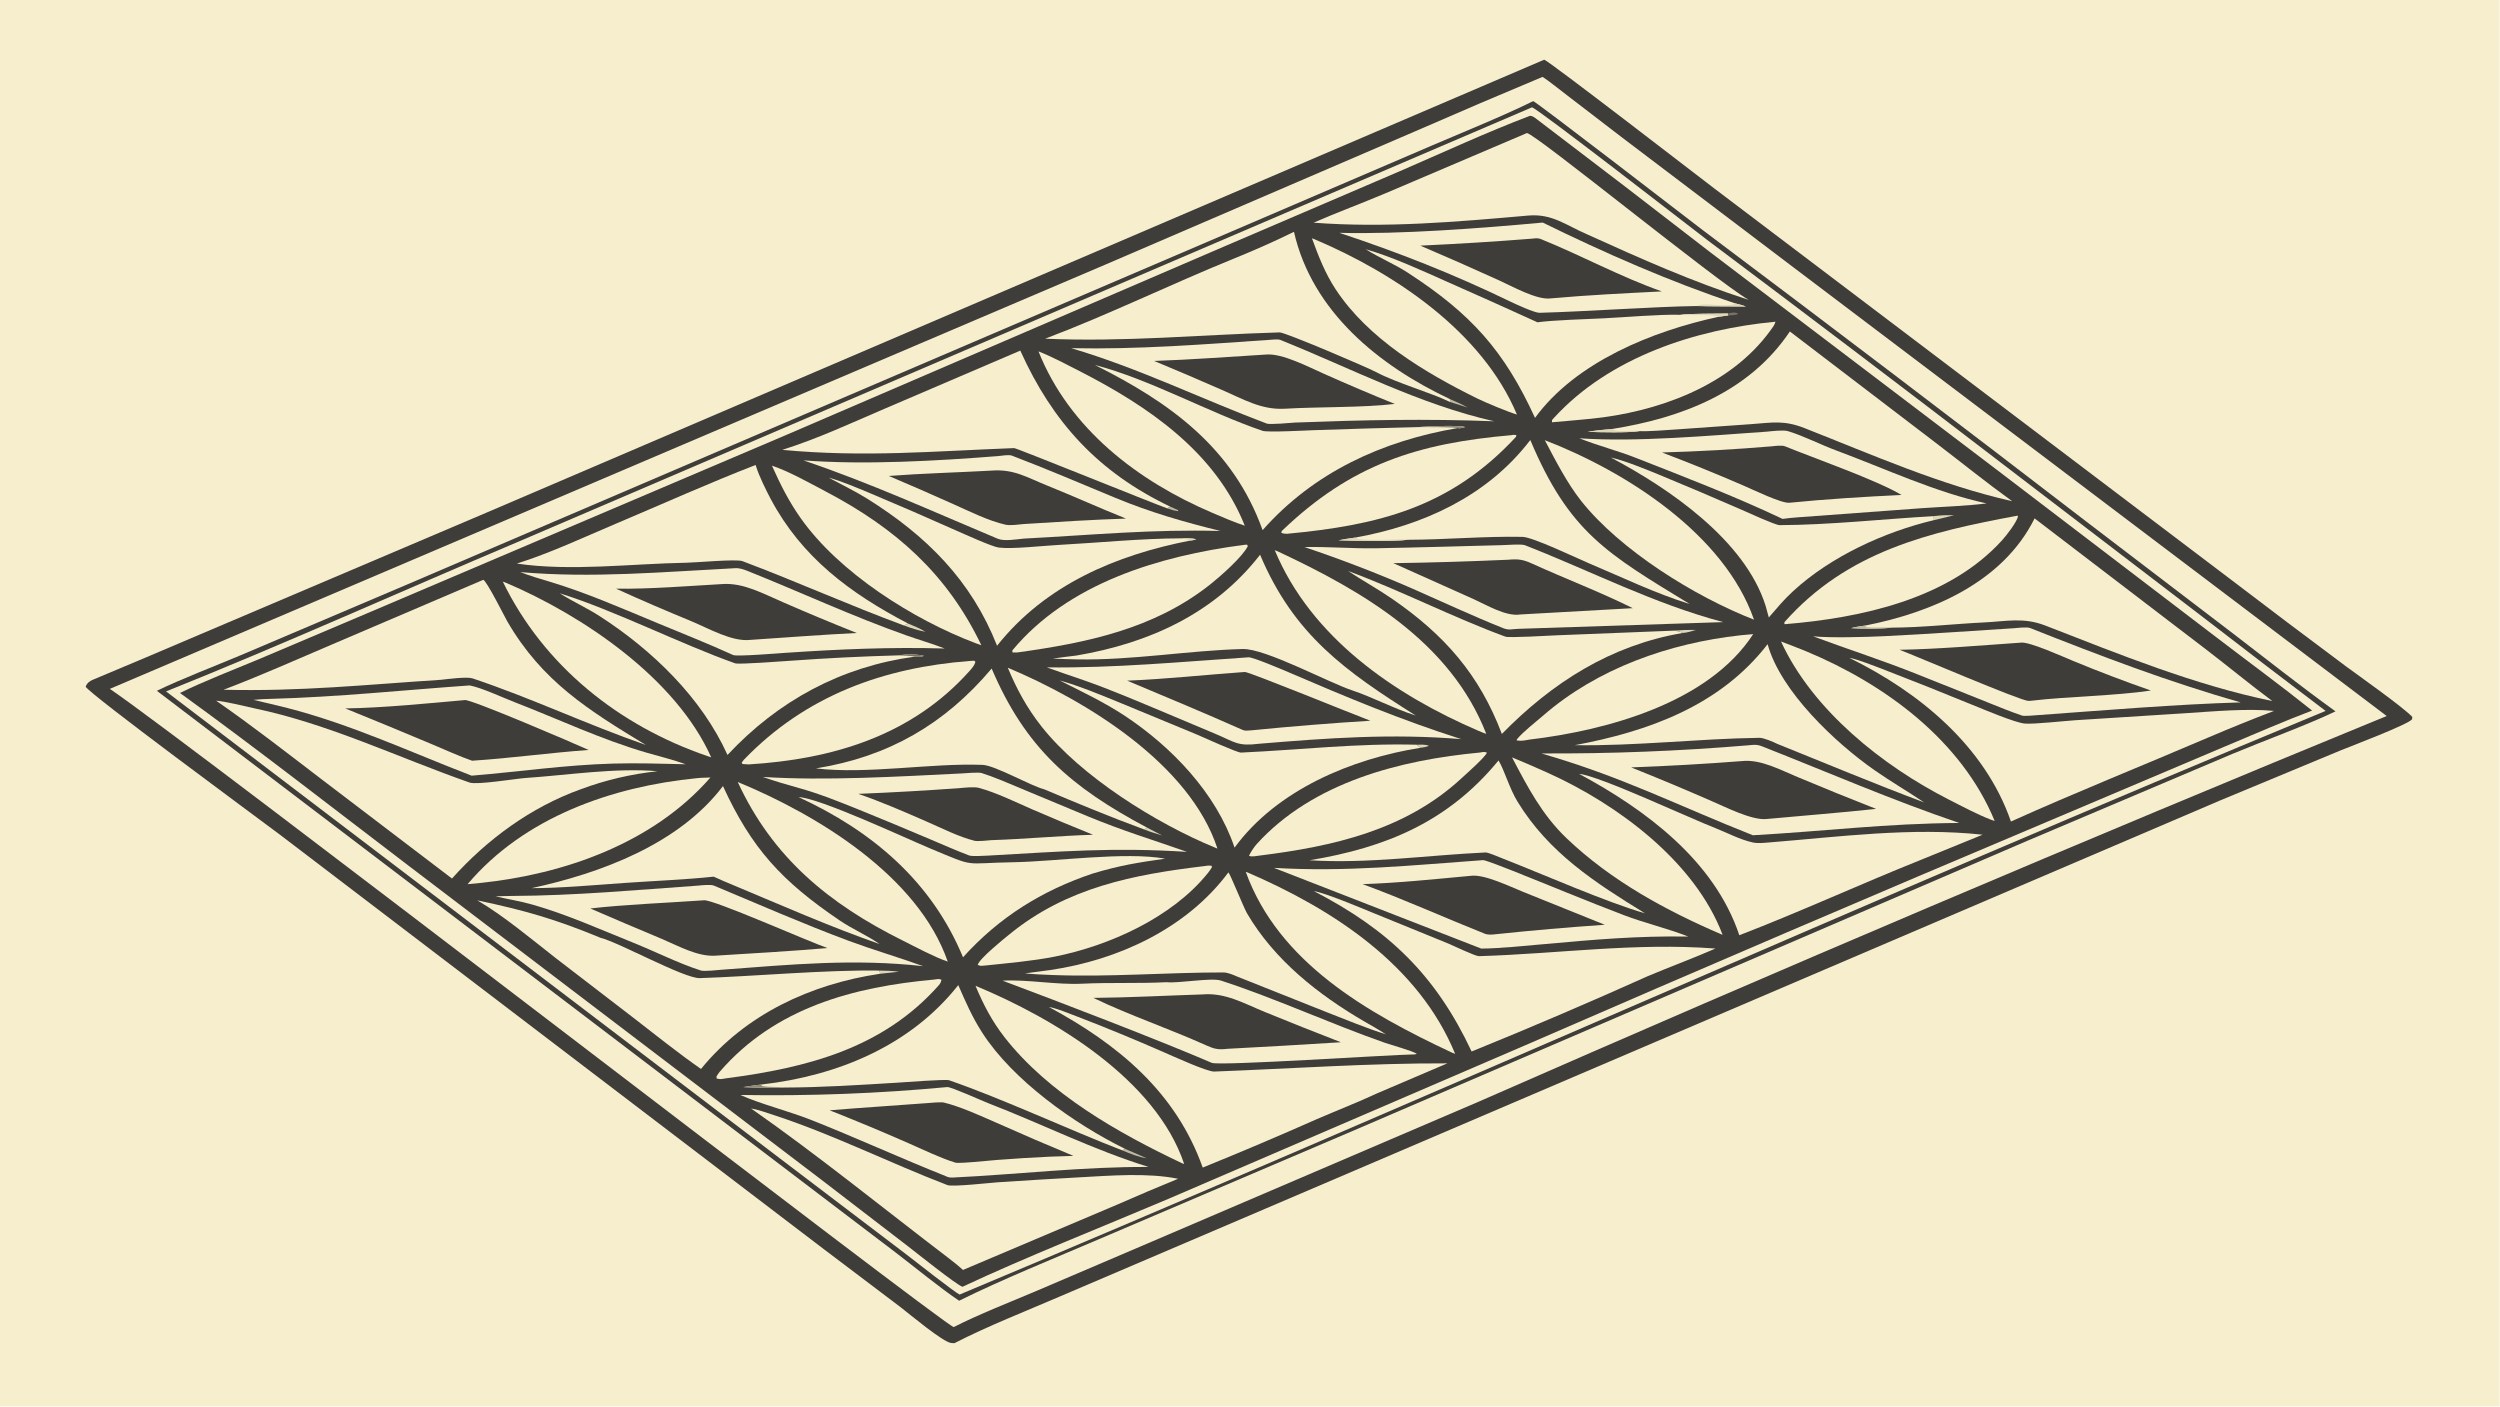 <?xml version="1.0" encoding="UTF-8"?> <svg xmlns="http://www.w3.org/2000/svg" xmlns:xlink="http://www.w3.org/1999/xlink" width="3839" height="2160" viewBox="0 0 3839 2160"><path fill="#F6EECC" transform="matrix(2.109 0 0 2.109 6.10352e-05 0)" d="M0 0L1820 0L1820 1024L0 1024L0 0Z"></path><path fill="#3E3D3A" transform="matrix(2.109 0 0 2.109 6.10352e-05 0)" d="M1124.37 43.462C1127.79 44.337 1234.88 127.073 1248.66 137.552L1623.03 420.994C1651.21 442.504 1679.52 463.851 1707.95 485.031C1717.99 492.449 1748.95 514.241 1756.41 521.962L1756.3 523.658C1753.74 527.439 1711.19 543.539 1704.19 546.39L1616.51 582.822L921.95 879.81L772.366 943.71C747.604 954.393 718.62 965.758 694.924 977.996C694.402 977.975 693.881 977.954 693.359 977.933L692.635 977.871C686.696 977.398 661.848 956.474 655.399 951.532L599.543 909.313L203.928 607.832C188.038 595.897 64.181 504.722 62.358 499.948C63.456 497.255 65.18 495.949 67.808 494.851C93.778 483.994 119.772 472.991 145.645 461.929L354.319 373.217L1124.37 43.462Z"></path><path fill="#F6EECC" transform="matrix(2.109 0 0 2.109 6.10352e-05 0)" d="M1123.17 55.973C1126.93 58.284 1137 66.334 1140.88 69.279L1181.28 100.293L1306.14 194.902L1737.77 521.334C1516.25 612.293 1295.84 705.916 1076.57 802.184L839.116 903.859L754.918 939.832C737.018 947.391 711.229 957.597 694.445 966.268C688.284 965.815 139.029 541.617 79.972 501.577L805.265 192.477L1030.23 95.688C1061.1 82.201 1092.09 68.963 1123.17 55.973Z"></path><path fill="#3E3D3A" transform="matrix(2.109 0 0 2.109 6.10352e-05 0)" d="M1116.34 73.629C1118.91 74.353 1227.25 157.964 1239.47 167.301C1332.98 237.514 1426.09 308.26 1518.79 379.537L1625.88 461.254C1650.59 480.204 1675.26 499.774 1700.51 517.955C1679.97 527.85 1647.9 539.51 1625.5 548.892L1476.25 612.147L985.949 823.011L800.172 902.264C768.622 915.8 728.754 931.939 698.346 947.091C684.921 938.102 665.671 922.345 652.124 911.966L559.922 841.902L114.221 502.984C131.765 494.429 156.288 485.08 175.047 477.167L295.863 425.823L896.906 168.464L1042.55 105.977C1065.67 96.036 1094.1 84.64 1116.34 73.629Z"></path><path fill="#F6EECC" transform="matrix(2.109 0 0 2.109 6.10352e-05 0)" d="M1115.46 78.147C1119.95 79.251 1230.46 165.127 1242.82 174.542C1314.49 228.27 1385.86 282.394 1456.94 336.913L1606.82 451.52C1635.53 473.703 1664.36 495.739 1693.3 517.629C1360.08 655.472 1031.09 803.293 698.692 942.585C694.887 940.787 665.711 917.803 659.794 913.267L568.087 843.629L120.898 503.428C205.395 469.593 292.764 430.2 376.91 394.627L1115.46 78.147Z"></path><path fill="#3E3D3A" transform="matrix(2.109 0 0 2.109 6.10352e-05 0)" d="M1113.99 84.336C1116.05 84.345 1117.62 85.779 1119.3 87.036C1161.48 119.032 1203.49 151.257 1245.32 183.71L1453.54 341.781L1614.12 464.288C1637.2 481.97 1660.8 499.211 1683.47 517.369C1662.87 525.148 1641.12 534.685 1620.72 543.223L1491.28 598.042C1364.06 651.676 1237.15 706.024 1110.54 761.083L850.591 872.964C803.029 893.163 746.958 915.258 700.791 936.927C696.083 935.27 666.822 911.86 660.976 907.332L598.577 859.386L297.895 630.647C243.217 589.041 186.589 544.721 131.027 504.572C147.789 496.309 171.235 487.13 188.711 479.874L267.058 446.667L573.003 316.46L891.261 179.497L1019.14 124.687C1050.2 111.25 1082.39 96.294 1113.99 84.336Z"></path><path fill="#F6EECC" transform="matrix(2.109 0 0 2.109 6.10352e-05 0)" d="M157.348 510.189C165.945 511.015 176.252 513.867 184.812 515.653C239.503 527.063 289.672 551.487 341.931 569.794C347.263 571.662 375.395 566.958 382.945 566.443C413.599 564.352 448.116 558.915 478.819 561.54C459.665 563.554 440.841 567.97 422.789 574.686C386.477 587.764 354.698 611.108 329.088 639.673L234.069 567.349C208.293 547.691 184.022 528.668 157.348 510.189Z"></path><path fill="#F6EECC" transform="matrix(2.109 0 0 2.109 6.10352e-05 0)" d="M1481.42 377.454L1606.32 472.907C1622.63 485.406 1637.86 498.043 1654.54 510.446C1597.98 498.843 1543.04 476.388 1489.28 455.495C1473.46 449.349 1461.31 452.37 1444.89 453.184C1422.33 454.298 1399.37 456.939 1376.77 457.015C1369.89 458.027 1354.76 457.883 1347.78 457.367C1350.84 456.464 1354.99 455.955 1358.23 455.46C1406.76 445.859 1458.27 424.046 1481.42 377.454Z"></path><path fill="#BEB9A1" transform="matrix(2.109 0 0 2.109 6.10352e-05 0)" d="M1347.78 457.367C1350.84 456.464 1354.99 455.955 1358.23 455.46L1358.78 456.559C1365.15 457.36 1370.94 456.404 1376.77 457.015C1369.89 458.027 1354.76 457.883 1347.78 457.367Z"></path><path fill="#F6EECC" transform="matrix(2.109 0 0 2.109 6.10352e-05 0)" d="M351.851 422.186C354.192 422.551 367.451 449.123 369.332 452.374C394.648 496.124 428.634 517.175 470.259 542.438C427.527 527.602 386.853 508.243 344.059 493.941C339.976 492.576 326.054 494.436 321.024 494.975C265.862 498.538 219.182 503.551 162.759 502.225C188.826 492.352 215.893 480.255 241.609 469.298L351.851 422.186Z"></path><path fill="#F6EECC" transform="matrix(2.109 0 0 2.109 6.10352e-05 0)" d="M546.817 807.065C551.809 807.875 559.306 810.556 564.776 812.357C607.192 826.322 648.363 847.005 689.863 862.9C693.495 864.29 720.836 861.249 726.094 860.877C745.92 859.543 765.755 858.336 785.598 857.257C808.449 855.998 835.576 853.741 857.802 858.292C843.207 864.254 828.691 870.408 814.258 876.754L701.154 924.678C697.964 921.734 693.957 918.55 690.475 915.895C642.779 879.528 595.956 841.434 546.817 807.065Z"></path><path fill="#F6EECC" transform="matrix(2.109 0 0 2.109 6.10352e-05 0)" d="M1111.77 96.874C1118.14 97.441 1249.91 204.941 1273.22 218.339C1232.1 205.046 1194.86 188.456 1155.68 170.662C1140.22 164.054 1130.29 155.408 1112.67 156.959C1060.67 161.536 1008.63 166.124 956.445 162.133C973.048 154.893 991.956 147.842 1009.05 140.638L1111.77 96.874Z"></path><path fill="#F6EECC" transform="matrix(2.109 0 0 2.109 6.10352e-05 0)" d="M1466.72 457.403C1469.36 457.164 1475.87 456.374 1478.19 457.291C1529.08 477.433 1578.71 496.48 1631.5 511.422C1584.02 512.806 1530.95 517.295 1483.41 520.724C1481.3 520.884 1473.95 521.586 1472.27 521.025C1463.84 518.195 1455.03 514.51 1446.75 511.216L1396.99 491.331C1369.81 480.453 1346.82 473.252 1320.15 463.329C1333.5 464.55 1358.04 463.871 1371.68 463.224C1403.21 461.725 1435.16 459.373 1466.72 457.403Z"></path><path fill="#3E3D3A" transform="matrix(2.109 0 0 2.109 6.10352e-05 0)" d="M1471.24 467.936C1477.24 466.858 1502.33 478.331 1509.21 481.114C1527.97 488.88 1546.94 496.107 1566.11 502.785C1540.17 506.666 1506.17 507.047 1479.04 510.206C1478.57 510.243 1478.1 510.28 1477.62 510.317L1476.96 510.335C1471.65 510.509 1394.15 477.221 1383.06 473.121C1411.02 472.668 1443.12 469.862 1471.24 467.936Z"></path><path fill="#F6EECC" transform="matrix(2.109 0 0 2.109 6.10352e-05 0)" d="M1346.57 479.036C1351.26 479.552 1365.63 485.244 1370.61 487.129C1392.62 495.618 1414.53 504.344 1436.35 513.307C1443.85 516.311 1467.27 526.291 1474.31 526.845C1481.26 527.393 1502.91 524.933 1511.2 524.408L1591.43 519.294C1611.79 517.986 1635.74 515.723 1655.76 517.626C1639.51 523.836 1623.38 530.36 1607.38 537.193C1560.39 557.326 1510.47 577.306 1464.2 598.167C1445.18 543.149 1397.36 503.954 1346.57 479.036Z"></path><path fill="#F6EECC" transform="matrix(2.109 0 0 2.109 6.10352e-05 0)" d="M1273 542.667C1273.76 542.574 1274.42 542.505 1275.18 542.45L1276.11 542.388C1278.74 542.19 1280.49 542.433 1282.98 543.413C1330.91 562.307 1377.75 582.644 1426.56 599.223C1373.34 599.525 1328.41 605.259 1276.29 608.167C1220.75 586.208 1181.51 565.687 1122.28 548.593C1172.58 548.854 1222.87 546.877 1273 542.667Z"></path><path fill="#3E3D3A" transform="matrix(2.109 0 0 2.109 6.10352e-05 0)" d="M1268.54 554.142C1282.22 552.717 1296.77 560.825 1309.47 566.037C1328.22 573.906 1347.07 581.55 1366.01 588.969C1339.05 591.86 1312.9 593.854 1285.98 596.357C1275.31 597.292 1256.62 587.706 1246.47 583.378C1227 574.852 1207.4 566.644 1187.66 558.756C1214.65 557.764 1241.61 556.226 1268.54 554.142Z"></path><path fill="#F6EECC" transform="matrix(2.109 0 0 2.109 6.10352e-05 0)" d="M341.966 499.068C350.828 500.77 365.791 507.827 374.556 511.216C406.542 523.584 437.741 538.422 470.738 548.014C480.21 550.768 490.059 553.147 499.292 556.473C481.32 556.07 464.387 555.47 446.403 555.975C411.631 556.953 377.843 561.93 343.399 564.788C298.949 547.658 255.534 527.37 209.24 515.507C201.023 513.401 192.756 511.526 184.501 509.573C188.814 509.117 193.345 508.956 197.689 508.836C245.965 507.508 293.838 502.482 341.966 499.068Z"></path><path fill="#3E3D3A" transform="matrix(2.109 0 0 2.109 6.10352e-05 0)" d="M338.451 509.739C342.447 508.817 419.267 541.757 428.573 546.063C400.444 548.071 371.502 552.126 343.724 553.886C335.645 551.187 321.556 544.825 313.189 541.339C292.641 532.7 272.039 524.192 251.383 515.817C278.486 515.425 311.152 512.17 338.451 509.739Z"></path><path fill="#F6EECC" transform="matrix(2.109 0 0 2.109 6.10352e-05 0)" d="M689.82 791.509C693.261 791.622 714.657 801.351 719.663 803.286C758.118 818.143 796.961 837.591 836.339 849.682C788.752 849.398 741.248 855.115 693.749 857.392C691.636 857.493 690.417 857.269 688.512 856.328C655.653 843.251 622.948 828.196 589.869 815.164C574.853 809.248 552.759 803.518 539.066 797.269C589.385 798.13 639.713 796.207 689.82 791.509Z"></path><path fill="#3E3D3A" transform="matrix(2.109 0 0 2.109 6.10352e-05 0)" d="M675.115 803.19C677.646 802.974 685.237 802.277 687.343 802.8C699.707 805.875 713.434 812.232 725.107 817.316C743.808 825.672 762.623 833.771 781.547 841.61C761.033 842.044 729.464 844.002 709.024 846.085C706.629 846.262 697.289 847.064 695.574 846.533C684.466 843.093 672.04 836.97 661.277 832.298C642.365 823.977 623.294 816.02 604.076 808.431C627.582 806.46 651.527 805.013 675.115 803.19Z"></path><path fill="#F6EECC" transform="matrix(2.109 0 0 2.109 6.10352e-05 0)" d="M1093.62 396.928C1096.9 396.807 1107.92 396.044 1110.23 396.947C1158.79 415.917 1203.91 439.521 1254.71 452.973L1106.2 457.839L1104.87 457.9C1100.62 458.059 1098.71 459.058 1094.37 457.323C1071.88 448.332 1049.9 438.019 1027.72 428.283C1002.18 417.177 976.182 407.182 949.785 398.325C965.991 397.938 984.713 399.495 1001.78 399.199C1032.47 398.667 1062.96 397.715 1093.62 396.928Z"></path><path fill="#3E3D3A" transform="matrix(2.109 0 0 2.109 6.10352e-05 0)" d="M1098.09 407.556C1105.48 406.898 1108.87 407.328 1115.71 410.446C1139.65 421.355 1165.37 431.124 1188.86 442.82L1107.07 447.4C1096.48 449.067 1082.77 440.634 1072.74 436.133L1014.52 410.052C1042.39 409.642 1070.25 408.809 1098.09 407.556Z"></path><path fill="#F6EECC" transform="matrix(2.109 0 0 2.109 6.10352e-05 0)" d="M1079.95 626.275C1082.28 626.488 1097.11 632.325 1100.09 633.507C1127.47 644.378 1154.7 655.819 1182.24 666.292C1197.45 672.078 1214.23 676.029 1229.31 681.933C1192.49 681.329 1160.94 684.127 1124.44 687.428C1111.54 688.595 1091.2 690.633 1078.53 690.686L927.57 631.909C980.048 635.048 1028.15 629.993 1079.95 626.275Z"></path><path fill="#3E3D3A" transform="matrix(2.109 0 0 2.109 6.10352e-05 0)" d="M1070.89 637.703C1080.69 636.316 1099.49 645.573 1109.1 649.421L1168.47 673.341C1142.04 675.14 1115.65 677.428 1089.3 680.204C1086.38 680.517 1083.68 680.885 1080.87 679.767C1051.23 667.955 1022.1 654.746 992.131 643.755C1017.95 642.952 1045.07 640.076 1070.89 637.703Z"></path><path fill="#F6EECC" transform="matrix(2.109 0 0 2.109 6.10352e-05 0)" d="M534.827 413.735C538.106 413.428 541.183 414.459 544.2 415.666C582.867 431.146 620.687 448.769 659.981 462.66C669.244 465.935 678.684 468.644 687.848 472.187C648.533 471.037 611.251 472.688 572.109 475.326C566.415 475.709 536.857 478.129 533.887 476.969C516.07 468.844 497.48 461.469 479.358 453.967C453.303 443.182 427.314 431.691 400.287 423.558C393.081 421.39 385.824 419.327 378.83 416.559C431.331 421.11 482.173 416.435 534.827 413.735Z"></path><path fill="#3E3D3A" transform="matrix(2.109 0 0 2.109 6.10352e-05 0)" d="M525.791 425.276C541.433 424.111 555.959 432.452 570.259 438.552C587.977 446.294 605.822 453.74 623.787 460.889C598.308 462.143 571.839 464.235 546.314 465.912C532.963 467.426 516.269 457.668 503.567 452.405C485.272 444.824 466.572 436.895 448.582 428.629C472.559 429.004 501.551 426.643 525.791 425.276Z"></path><path fill="#F6EECC" transform="matrix(2.109 0 0 2.109 6.10352e-05 0)" d="M761.002 246.611C806.981 229.214 852.364 206.989 897.985 188.468C912.568 182.548 928.084 175.764 942.152 168.774C955.364 226.859 1004 266.238 1055.74 290.603L1055.75 292.681C1041.62 285.787 1017.04 278.911 1002.22 271.048C994.901 267.165 935.656 241.905 931.695 242.021C874.432 243.711 818.52 249.154 761.002 246.611Z"></path><path fill="#F6EECC" transform="matrix(2.109 0 0 2.109 6.10352e-05 0)" d="M975.174 169.527C1018.88 170.746 1078.99 166.155 1123.3 162.053C1167.76 183.91 1216.67 205.413 1263.63 220.945C1266.26 221.611 1268.64 222.152 1271.16 223.179C1259.43 223.079 1247.17 223.15 1235.49 222.823C1205.49 223.196 1153.23 226.931 1120.92 227.755C1117.38 227.845 1103.15 221.267 1099.4 219.451C1058.28 199.533 1018.48 183.906 975.174 169.527Z"></path><path fill="#DDD6B8" transform="matrix(2.109 0 0 2.109 6.10352e-05 0)" d="M1263.63 220.945C1266.26 221.611 1268.64 222.152 1271.16 223.179C1259.43 223.079 1247.17 223.15 1235.49 222.823C1239.63 219.755 1258.91 224.307 1263.63 220.945Z"></path><path fill="#3E3D3A" transform="matrix(2.109 0 0 2.109 6.10352e-05 0)" d="M1116.15 173.722C1118.12 173.437 1120.01 173.3 1121.9 174.061C1151.33 185.951 1180.04 201.67 1210 212.174C1183.78 213.516 1155.34 214.877 1129.29 217.259C1119.03 218.651 1101.38 208.592 1091.29 204.047C1072.34 195.417 1053.29 187.019 1034.14 178.854C1062.2 177.529 1088.1 175.962 1116.15 173.722Z"></path><path fill="#F6EECC" transform="matrix(2.109 0 0 2.109 6.10352e-05 0)" d="M956.63 648.829C965.241 650.205 991.072 661.139 999.683 664.66L1054.69 687.086C1058.04 688.476 1074.32 696.277 1076.81 696.202C1134.98 694.451 1190.47 686.198 1249.05 690.655C1233.95 697.287 1215.68 704.07 1199.93 710.692C1157.46 729.791 1114.65 748.102 1071.51 765.617C1045.38 709.926 1011.01 676.903 956.63 648.829Z"></path><path fill="#F6EECC" transform="matrix(2.109 0 0 2.109 6.10352e-05 0)" d="M909.007 478.604C911.872 478.232 933.946 487.637 938.042 489.4C979.994 507.452 1020.38 524.338 1063.95 538.163C1013.05 534.001 967.442 537.337 916.535 541.557C901.149 543.508 899.148 540.33 885.262 534.47L849.236 519.306C829.303 511.002 809.273 502.329 788.88 495.216C779.973 492.109 771.054 489.184 762.189 485.94C811.984 486.461 859.436 481.929 909.007 478.604Z"></path><path fill="#3E3D3A" transform="matrix(2.109 0 0 2.109 6.10352e-05 0)" d="M906.383 489.278C909.059 488.976 987.493 520.985 997.774 524.765C968.998 526.559 940.258 528.881 911.567 531.729C911.221 531.752 910.875 531.773 910.529 531.792C908.438 531.886 906.764 532.341 904.759 531.451C876.892 519.084 848.782 507.389 820.695 495.597C848.098 494.53 878.625 491.253 906.383 489.278Z"></path><path fill="#F6EECC" transform="matrix(2.109 0 0 2.109 6.10352e-05 0)" d="M730.003 714.042C747.996 713.033 769.233 717.167 787.922 716.252C808.225 715.258 828.855 716.212 849.283 715.156C858.082 716.12 881.987 711.691 888.992 713.97C928.623 726.866 968.248 745.222 1007.78 759.072C1013.05 760.917 1029.58 765.509 1031.6 767.346L1030.15 767.708C1011.63 767.992 887.914 776.27 882.336 773.874C843.25 757.083 773.482 730.338 730.003 714.042Z"></path><path fill="#3E3D3A" transform="matrix(2.109 0 0 2.109 6.10352e-05 0)" d="M875.642 724.055C892.271 722.63 905.847 730.691 921.105 736.9C939.44 744.4 957.845 751.727 976.317 758.881C948.815 760.631 921.303 762.22 893.782 763.65C887.083 764.469 884.168 763.813 878.035 761.05C851.301 749.004 822.383 739.252 796.069 726.581C822.328 726.36 849.307 724.885 875.642 724.055Z"></path><path fill="#F6EECC" transform="matrix(2.109 0 0 2.109 6.10352e-05 0)" d="M1286.49 314.295C1290.59 313.911 1298.43 312.876 1302.05 313.987C1313.56 317.517 1325.54 323.738 1336.81 327.92C1372.13 341.029 1409.74 358.678 1446.5 366.541C1432.07 368.401 1414.21 368.947 1399.41 370.017L1309.23 376.653C1305.58 376.832 1301.57 377.391 1297.9 377.823C1263.58 361.487 1226.96 347.491 1191.59 333.563C1177.98 328.202 1163.66 324.56 1149.95 319.135C1191.74 322.005 1243.96 317.214 1286.49 314.295Z"></path><path fill="#3E3D3A" transform="matrix(2.109 0 0 2.109 6.10352e-05 0)" d="M1290.15 324.961C1292.52 324.676 1297.52 324.092 1299.58 324.93C1320.28 333.343 1367.14 349.857 1384.52 360.396C1358.88 361.589 1328.47 363.485 1303 366.055C1297.38 366.786 1275.92 356.305 1269.5 353.571C1249.9 345.076 1230.1 337.034 1210.13 329.452C1236.84 328.706 1263.52 327.209 1290.15 324.961Z"></path><path fill="#F6EECC" transform="matrix(2.109 0 0 2.109 6.10352e-05 0)" d="M569.594 327.561C596.163 319.107 618.355 308.622 643.818 297.728L742.892 255.279C766.484 307.618 799.767 343.908 852.058 368.886L849.964 370.185C837.856 365.841 740.095 326.205 738.442 326.268C679.36 328.508 629.731 333.158 569.594 327.561Z"></path><path fill="#F6EECC" transform="matrix(2.109 0 0 2.109 6.10352e-05 0)" d="M347.526 655.572C381.779 662.758 404.56 669.285 437.277 682.85C450.243 685.969 498.271 712.55 509.522 712.191C548.269 710.956 601.628 706.04 640.263 706.702C640.677 707.992 640.872 707.895 640.669 709.029C590.522 716.502 542.864 738.429 510.396 778.334C494.396 767.231 475.653 752.257 460.271 740.351L404.329 697.363C386.919 683.777 366.358 666.489 347.526 655.572Z"></path><path fill="#F6EECC" transform="matrix(2.109 0 0 2.109 6.10352e-05 0)" d="M1149.79 563.476C1164.05 564.667 1231.51 596.274 1249.35 603.099C1258.07 606.564 1266.9 611.336 1276.08 613.371C1279.8 614.197 1283.85 613.745 1287.46 613.456C1339.44 609.301 1391.52 602.188 1443.59 607.756L1398.55 626.108C1354.52 643.755 1310.83 663.865 1266.43 680.964C1248.27 626.545 1198.05 589.445 1149.79 563.476Z"></path><path fill="#F6EECC" transform="matrix(2.109 0 0 2.109 6.10352e-05 0)" d="M508.657 644.807C511.143 644.49 517.673 643.942 519.795 644.828C552.482 658.473 584.943 672.771 618.164 685.102C635.966 691.71 654.285 697.038 672.203 703.49C621.71 697.868 576.31 702.272 525.877 706.047C522.862 706.315 512.7 707.412 510.317 706.649C494.106 701.455 477.377 692.963 461.447 686.555C437.053 676.743 413.451 666.08 388.147 658.794C378.674 656.067 370.211 654.835 360.806 652.638C365.012 652.53 369.28 652.362 373.482 652.342C418.573 652.135 463.689 647.985 508.657 644.807Z"></path><path fill="#3E3D3A" transform="matrix(2.109 0 0 2.109 6.10352e-05 0)" d="M512.515 655.52C518.858 654.532 589.353 685.853 602.503 690.291C575.775 692.589 547.637 694.174 520.788 695.844C507.884 696.658 493.858 688.703 481.843 683.624C464.447 676.352 447.097 668.969 429.795 661.475C454.059 658.643 487.475 657.288 512.515 655.52Z"></path><path fill="#F6EECC" transform="matrix(2.109 0 0 2.109 6.10352e-05 0)" d="M923.9 247.486C925.953 247.314 930.459 246.794 932.263 247.518C983.45 268.045 1033.82 294.547 1087.91 306.731C1037.62 304.823 993.471 305.763 943.075 307.666C939.779 307.948 924.516 309.231 922.446 308.451C874.85 290.525 828.927 267.948 779.941 253.516C828.509 254.533 875.525 250.783 923.9 247.486Z"></path><path fill="#3E3D3A" transform="matrix(2.109 0 0 2.109 6.10352e-05 0)" d="M921.808 258.154C933.601 257.063 952.751 267.23 964.011 272.175C981.057 279.79 998.238 287.098 1015.55 294.096C992.976 296.874 959.429 296.152 935.467 297.604C918.503 298.538 905.761 290.865 890.481 284.239C873.838 276.918 857.117 269.774 840.322 262.81C866.958 261.909 895.091 259.786 921.808 258.154Z"></path><path fill="#F6EECC" transform="matrix(2.109 0 0 2.109 6.10352e-05 0)" d="M376.339 410.356C401.237 402.45 424.792 391.303 448.732 381.189C482.228 367.037 516.37 351.649 550.202 338.544C550.312 338.939 550.428 339.333 550.55 339.724C552.644 346.474 557.692 356.741 561.016 363.025C583.673 405.854 619.192 432.077 661.087 453.969L658.292 455.466C618.651 440.844 579.964 423.424 540.553 408.561C536.231 406.931 506.528 409.622 499.965 409.731C460.174 410.392 415.78 416.159 376.339 410.356Z"></path><path fill="#F6EECC" transform="matrix(2.109 0 0 2.109 6.10352e-05 0)" d="M763.818 733.265C767.72 733.54 779.808 738.449 784.086 740.075C805.372 748.266 826.463 756.953 847.343 766.129C854.097 769.02 878.927 780.421 884.139 780.224C940.84 778.081 997.055 774.061 1053.84 774.241L1002.64 796.1C989.084 802.462 972.674 808.86 958.667 814.923C931.208 827.1 903.555 838.838 875.72 850.13C856.078 794.886 813.85 760.28 763.818 733.265Z"></path><path fill="#F6EECC" transform="matrix(2.109 0 0 2.109 6.10352e-05 0)" d="M699.905 563.172C702.717 562.984 712.508 562.166 714.696 562.856C724.073 565.812 733.912 570.143 743.029 573.952L791.674 594.229C819.033 605.511 837.225 610.743 864.303 620.257C810.425 616.826 773.281 619.97 719.315 622.989C716.487 623.115 707.773 623.69 705.62 622.871C696.177 619.278 686.487 615.011 677.189 611.06C660.137 603.807 643.025 596.694 625.856 589.722C611.269 583.859 596.846 577.96 581.683 573.768C572.888 571.336 564.01 568.709 555.399 565.696C600.507 568.643 654.484 565.405 699.905 563.172Z"></path><path fill="#3E3D3A" transform="matrix(2.109 0 0 2.109 6.10352e-05 0)" d="M699.357 573.778C702.794 573.49 709.407 572.766 712.646 573.642C725.465 577.107 739.138 583.869 751.394 589.23C766.124 595.612 780.937 601.804 795.827 607.803C771.567 608.523 746.451 610.926 721.845 611.73C719.289 611.973 711.784 612.741 709.634 612.204C698.017 609.304 685.457 602.874 674.397 598.058C657.912 590.88 641.924 583.878 624.946 578.02C649.772 577.021 674.579 575.607 699.357 573.778Z"></path><path fill="#F6EECC" transform="matrix(2.109 0 0 2.109 6.10352e-05 0)" d="M1173.81 312.339C1224.16 304.35 1273.64 285.569 1303.23 241.351L1409.14 322.199C1427.85 336.462 1445.98 351.14 1465.12 364.954C1412.62 353.026 1364.01 331.448 1314.1 311.791C1298.81 305.767 1290.75 307.694 1274.95 308.837L1220.71 312.667C1215.14 313.037 1198.72 314.33 1193.92 313.897C1185.9 315.237 1164.14 314.758 1156.02 314.414C1162.19 313.386 1167.59 312.9 1173.81 312.339Z"></path><path fill="#DDD6B8" transform="matrix(2.109 0 0 2.109 6.10352e-05 0)" d="M1156.02 314.414C1162.19 313.386 1167.59 312.9 1173.81 312.339C1177.05 315.128 1188.19 312.965 1193.92 313.897C1185.9 315.237 1164.14 314.758 1156.02 314.414Z"></path><path fill="#F6EECC" transform="matrix(2.109 0 0 2.109 6.10352e-05 0)" d="M726.815 332.074C729.198 331.782 734.643 330.936 736.773 331.749C762.126 341.422 787.165 352.17 812.256 362.554C837.698 373.084 862.013 380.042 888.653 386.626C838.296 385.251 795.689 389.542 745.571 392.155C740.074 392.652 731.294 394.291 726.469 392.268C678.993 372.367 633.856 351.719 584.994 335.209C629.401 338.606 682.079 335.614 726.815 332.074Z"></path><path fill="#3E3D3A" transform="matrix(2.109 0 0 2.109 6.10352e-05 0)" d="M721.75 342.667C738.255 341.376 747.433 347.505 762.361 353.507C781.648 361.261 800.536 369.879 819.853 377.586C795.623 378.38 769.604 380.005 745.381 381.562C741.984 381.923 735.402 382.764 732.347 382.087C719.768 379.303 705.881 372.286 694.017 367.014C678.472 360.029 662.855 353.207 647.167 346.549C670.648 344.721 697.879 343.992 721.75 342.667Z"></path><path fill="#F6EECC" transform="matrix(2.109 0 0 2.109 6.10352e-05 0)" d="M797.117 265.714C836.987 276.083 880.073 300.33 919.241 313.677C923.013 314.963 950.359 313.428 956.349 313.235C981.693 312.352 1007.04 311.602 1032.39 310.984C1036.77 310.392 1064.21 309.395 1066.78 310.984C1064.98 311.426 1063 312.142 1061.28 311.691C1006.49 321.034 956.496 343.9 919.328 386.007C897.827 326.063 851.949 293.086 797.117 265.714Z"></path><path fill="#8E8A7B" transform="matrix(2.109 0 0 2.109 6.10352e-05 0)" d="M1032.39 310.984C1036.77 310.392 1064.21 309.395 1066.78 310.984C1064.98 311.426 1063 312.142 1061.28 311.691C1053.35 310.85 1040.62 311.067 1032.39 310.984Z"></path><path fill="#F6EECC" transform="matrix(2.109 0 0 2.109 6.10352e-05 0)" d="M894.425 635.198C895.64 636.142 905.547 660.863 908.034 665.107C927.942 699.076 959.912 724.252 993.496 743.824C998.878 746.961 1003.94 749.658 1009 753.086C996.03 749.05 978.898 742.067 966.051 737.021L900.865 711.079C897.955 709.804 893.91 708.055 890.722 708.053C849.302 708.033 807.866 711.531 766.422 709.933C759.659 709.672 753.038 709.41 746.287 708.738C752.431 707.973 758.57 707.162 764.702 706.303C814.153 699.01 864.02 676.073 894.425 635.198Z"></path><path fill="#F6EECC" transform="matrix(2.109 0 0 2.109 6.10352e-05 0)" d="M725.981 470.17C707.17 422.544 674.808 390.34 631.761 363.301C622.871 357.717 612.718 352.872 603.384 347.801C612.412 350.162 624.474 355.39 633.225 358.986C654.471 367.903 675.612 377.068 696.644 386.481C701.974 388.81 722.605 398.172 727.264 398.708C737.488 399.884 758.738 397.436 769.825 396.835C800.098 395.195 830.365 392.051 860.676 391.965C863.773 391.98 868.208 391.806 871.046 392.658C869.676 393.022 868.299 393.517 866.927 393.532C812.6 404.099 761.179 425.782 725.981 470.17Z"></path><path fill="#DDD6B8" transform="matrix(2.109 0 0 2.109 6.10352e-05 0)" d="M860.676 391.965C863.773 391.98 868.208 391.806 871.046 392.658C869.676 393.022 868.299 393.517 866.927 393.532L860.676 391.965Z"></path><path fill="#F6EECC" transform="matrix(2.109 0 0 2.109 6.10352e-05 0)" d="M1117.67 304.253C1095.25 255.357 1071.23 228.562 1025.13 198.606C1015.47 192.332 1004.19 187.644 994.325 181.457C1013.37 186.852 1035.56 197.08 1053.55 205.104C1075.58 214.829 1097.55 224.683 1119.46 234.666C1130.78 233.076 1155.71 232.365 1168.05 231.753C1184.15 230.955 1208.11 228.811 1223.42 229.201C1230.2 228.273 1250.09 228.396 1258.13 228.279L1258.45 229.611L1251.14 230.711C1203.36 241.035 1147.49 263.436 1117.67 304.253Z"></path><path fill="#DDD6B8" transform="matrix(2.109 0 0 2.109 6.10352e-05 0)" d="M1223.42 229.201C1230.2 228.273 1250.09 228.396 1258.13 228.279L1258.45 229.611L1251.14 230.711C1248.29 228.472 1229.85 229.939 1223.42 229.201Z"></path><path fill="#F6EECC" transform="matrix(2.109 0 0 2.109 6.10352e-05 0)" d="M555.028 789.585C609.632 783.259 662.589 761.605 697.441 717.645L697.735 717.272C703.194 729.718 707.871 740.575 715.284 752.075C737.544 786.61 782.259 818.343 819.134 836.485L817.243 837.637C778.953 822.873 730.587 800.247 691.066 786.551C688.536 785.674 657.889 788.041 652.73 788.356C625.397 790.024 598.479 791.774 570.971 791.866C563.356 792.455 548.77 791.932 541.254 791.551C545.689 790.706 550.526 790.172 555.028 789.585Z"></path><path fill="#8E8A7B" transform="matrix(2.109 0 0 2.109 6.10352e-05 0)" d="M541.254 791.551C545.689 790.706 550.526 790.172 555.028 789.585L554.442 790.643C560.346 791.9 565.575 791.018 570.971 791.866C563.356 792.455 548.77 791.932 541.254 791.551Z"></path><path fill="#F6EECC" transform="matrix(2.109 0 0 2.109 6.10352e-05 0)" d="M581.476 580.399C596.594 580.92 659.536 610.356 677.405 617.814C711.533 632.059 700.409 628.419 737.857 627.802C768.914 627.29 819.201 619.975 848.383 625.207C827.826 628.138 815.387 630.129 795.539 636.056C758.581 648.483 727.434 667.887 701.19 697.017C678.262 641.64 635.032 605.106 581.476 580.399Z"></path><path fill="#F6EECC" transform="matrix(2.109 0 0 2.109 6.10352e-05 0)" d="M529.701 549.695C510.85 507.933 474.847 473.292 436.738 448.697C427.268 442.585 416.974 437.992 407.495 431.98C447.025 444.216 495.598 468.945 535.281 482.982C537.992 483.94 570.685 481.415 575.499 481.112C601.641 479.21 627.823 477.901 654.025 477.187C660.967 476.183 665.809 476.131 672.69 477.439C671.35 478.567 668.043 478.255 666.191 478.095C612.283 485.412 566.621 510.224 529.701 549.695Z"></path><path fill="#777367" transform="matrix(2.109 0 0 2.109 6.10352e-05 0)" d="M654.025 477.187C660.967 476.183 665.809 476.131 672.69 477.439C671.35 478.567 668.043 478.255 666.191 478.095C663.423 477.483 657.111 477.342 654.025 477.187Z"></path><path fill="#F6EECC" transform="matrix(2.109 0 0 2.109 6.10352e-05 0)" d="M1093.53 534.394C1077.09 490.982 1051.61 462.14 1013.45 435.886C1003 428.695 992.044 422.713 981.527 415.742C1019.46 429.739 1058.16 449.645 1096.13 463.563C1098.82 464.552 1128.79 462.777 1133.87 462.562L1219.35 459.163C1221.12 459.535 1223.88 459.926 1225.3 460.864C1172.87 469.754 1130.14 497 1093.53 534.394Z"></path><path fill="#F6EECC" transform="matrix(2.109 0 0 2.109 6.10352e-05 0)" d="M771.515 495.446C785.605 499.292 803.075 506.612 816.73 512.19L870.44 534.399C875.551 536.563 900.804 548.099 903.614 547.97C946.628 545.999 988.221 541.081 1031.55 542.241L1034.32 544.476C984.249 552.412 929.659 575.081 898.912 617.172C885.522 577.497 853.097 543.711 818.637 520.962C804.233 511.452 787.009 503.218 771.515 495.446Z"></path><path fill="#F6EECC" transform="matrix(2.109 0 0 2.109 6.10352e-05 0)" d="M917.491 403.921C942.222 462.494 979.754 488.776 1030.79 520.986C1015.58 516.249 998.398 507.223 984.992 502.828C967.286 497.024 921.48 472.118 904.793 472.561C865.415 473.606 824.334 480.856 784.413 480.109C778.611 480.071 772.326 479.742 766.485 479.54C771.931 478.672 778.127 478.022 783.651 477.326C836.402 468.41 884.142 446.856 917.491 403.921Z"></path><path fill="#F6EECC" transform="matrix(2.109 0 0 2.109 6.10352e-05 0)" d="M722.043 486.778C746.733 544.652 779.636 573.062 835.334 602.696L833.149 603.953C808.159 594.769 784.82 585.055 760.248 574.684C750.414 572.205 724.508 557.279 715.491 556.925C677.887 555.448 631.184 563.947 594.09 559.483C646.854 550.998 687.788 527.377 722.043 486.778Z"></path><path fill="#F6EECC" transform="matrix(2.109 0 0 2.109 6.10352e-05 0)" d="M986.534 391.473C1036.26 382.554 1082.97 361.306 1114.24 320.391C1142.59 387.685 1170.13 403.084 1230.4 439.871C1204.67 431.799 1181.63 420.558 1156.97 410.169C1147.87 406.332 1116.15 391.049 1108.53 390.897C1081.21 390.35 1052.65 392.939 1025.06 393.027C1015.6 394.4 984.775 393.817 974.57 393.403C978.502 392.59 982.555 392.053 986.534 391.473Z"></path><path fill="#DDD6B8" transform="matrix(2.109 0 0 2.109 6.10352e-05 0)" d="M974.57 393.403C978.502 392.59 982.555 392.053 986.534 391.473C991.116 394.69 1016.64 392.048 1025.06 393.027C1015.6 394.4 984.775 393.817 974.57 393.403Z"></path><path fill="#F6EECC" transform="matrix(2.109 0 0 2.109 6.10352e-05 0)" d="M1287.03 469.04C1296.5 503.477 1336.47 540.946 1364.84 560.772C1376.62 568.997 1389.11 576.249 1401.01 584.279C1365.55 570.936 1329.33 555.862 1294.13 541.654C1290.86 540.099 1284.32 537.172 1280.88 537.221C1236.14 537.858 1191.46 543.251 1146.59 542.583C1200.19 532.605 1252.49 513.82 1287.03 469.04Z"></path><path fill="#F6EECC" transform="matrix(2.109 0 0 2.109 6.10352e-05 0)" d="M526.406 572.357C547.302 617.893 569.301 641.677 611.481 670.264C620.298 676.24 630.986 680.927 639.591 686.809L640.398 687.367C604.521 674.849 568.607 659.004 533.471 644.294C528.953 642.537 524.111 640.281 519.64 638.31C499.684 640.457 475.424 641.44 455.133 642.861C434.113 644.334 407.898 646.706 387.114 646.667C437.172 635.847 494.363 614.683 526.406 572.357Z"></path><path fill="#F6EECC" transform="matrix(2.109 0 0 2.109 6.10352e-05 0)" d="M1091.11 553.695C1095.46 560.928 1099.01 573.991 1104.93 583.69C1127.77 621.056 1161.51 642.712 1197.74 664.995C1169.66 656.976 1122.82 636.284 1093.72 624.925C1091.47 624.012 1083.5 620.604 1081.62 620.692C1039.13 622.681 996.165 629.044 953.461 626.371C1009.17 617.171 1054.47 598.336 1091.11 553.695Z"></path><path fill="#F6EECC" transform="matrix(2.109 0 0 2.109 6.10352e-05 0)" d="M928.18 400.638C928.855 400.868 929.563 401.098 930.208 401.4C992.38 430.488 1056.08 467.383 1082.19 534.357C1080.62 533.866 1078.1 532.814 1076.53 532.142C1015.04 505.691 954.687 464.179 928.18 400.638Z"></path><path fill="#F6EECC" transform="matrix(2.109 0 0 2.109 6.10352e-05 0)" d="M955.25 173.512C955.903 173.732 956.427 173.907 957.064 174.177C1015.37 198.886 1079.24 241.495 1104.49 301.817C1098.62 300.213 1081.19 292.893 1075.62 290.143C1037.52 271.334 996.483 246.9 972.651 210.876C964.837 199.065 959.998 186.482 955.25 173.512Z"></path><path fill="#F6EECC" transform="matrix(2.109 0 0 2.109 6.10352e-05 0)" d="M907.049 634.775C907.54 634.954 908.031 635.133 908.522 635.312C970.65 662.155 1032.95 702.604 1059.53 767.349C1058.55 767.004 1057.59 766.614 1056.64 766.182C995.916 737.622 930.975 701.07 907.049 634.775Z"></path><path fill="#F6EECC" transform="matrix(2.109 0 0 2.109 6.10352e-05 0)" d="M1124.81 320.509C1183.98 343.343 1255.51 388.987 1277.12 451.201C1234.07 434.448 1179.62 400.575 1151.14 364.564C1141.05 351.808 1132.42 334.972 1124.81 320.509Z"></path><path fill="#F6EECC" transform="matrix(2.109 0 0 2.109 6.10352e-05 0)" d="M1296.79 467.091C1303.04 469.413 1309.25 471.836 1315.42 474.358C1372.46 498.175 1428.21 539.034 1452.37 597.784C1451.47 597.494 1450.57 597.183 1449.69 596.851C1440.31 593.309 1428.11 586.838 1419.03 582.216C1370.98 557.766 1319.88 517.289 1296.79 467.091Z"></path><path fill="#F6EECC" transform="matrix(2.109 0 0 2.109 6.10352e-05 0)" d="M562.064 339.048C574.537 343.226 589.762 351.829 601.561 358.046C652.168 384.712 689.605 417.782 714.548 469.814C713.205 469.362 711.871 468.886 710.546 468.385C665.044 451.231 610.943 416.977 582.978 377.253C574.146 364.708 568.317 352.993 562.064 339.048Z"></path><path fill="#F6EECC" transform="matrix(2.109 0 0 2.109 6.10352e-05 0)" d="M733.779 486.182C790.925 510.196 866.235 556.121 886.457 617.88C885.951 617.68 885.447 617.477 884.945 617.271C841.872 599.618 787.07 565.317 758.445 529.083C747.772 515.574 740.369 501.951 733.779 486.182Z"></path><path fill="#F6EECC" transform="matrix(2.109 0 0 2.109 6.10352e-05 0)" d="M1172.87 333.142C1182.93 335.308 1197.87 341.534 1207.8 345.554C1228.03 353.896 1248.17 362.455 1268.22 371.229C1272.86 373.235 1292.67 382.377 1295.76 382.367C1332.09 382.251 1371.91 377.831 1408.02 375.812L1408.11 378.725C1372.1 387.261 1333.02 405.193 1305.65 430.387C1298.11 437.334 1294.44 442.146 1287.9 449.576C1287.22 446.823 1286.47 444.087 1285.65 441.371C1270.74 393.344 1214.95 355.349 1172.87 333.142Z"></path><path fill="#F6EECC" transform="matrix(2.109 0 0 2.109 6.10352e-05 0)" d="M537.173 569.4C595.101 593.278 668.506 637.848 690.069 700.166C680.274 696.875 666.699 689.511 657.28 684.825C603.738 658.188 562.565 624.517 537.173 569.4Z"></path><path fill="#F6EECC" transform="matrix(2.109 0 0 2.109 6.10352e-05 0)" d="M1100.94 551.475C1109.63 555.041 1118.25 558.764 1126.81 562.642C1177.46 585.447 1233.98 627.081 1254.23 680.577C1253.98 680.507 1253.73 680.437 1253.47 680.368C1212.7 662.825 1173.02 641.229 1140.69 610.37C1122.71 593.21 1112.33 573.09 1100.94 551.475Z"></path><path fill="#F6EECC" transform="matrix(2.109 0 0 2.109 6.10352e-05 0)" d="M756.14 255.851C765.363 259.415 777.368 265.753 786.261 270.314C835.858 295.754 884.906 328.94 906.346 382.767C899.568 380.657 889.559 376.323 882.791 373.435C828.413 350.23 778.621 312.238 756.14 255.851Z"></path><path fill="#F6EECC" transform="matrix(2.109 0 0 2.109 6.10352e-05 0)" d="M710.286 717.785C767.384 741.448 841.68 785.993 862.216 847.533C861.727 847.369 860.976 847.126 860.503 846.902C814.033 824.881 763.572 796.335 731.471 755.308C722.253 743.527 715.868 731.151 710.286 717.785Z"></path><path fill="#F6EECC" transform="matrix(2.109 0 0 2.109 6.10352e-05 0)" d="M706.011 481.269L709.402 481.064L710.215 482.003C709.382 484.711 707.71 486.56 705.836 488.656C663.726 535.763 606.094 552.848 545.116 556.584C543.594 556.561 542.138 556.42 540.622 556.302L540.036 555.329C540.453 554.714 541.195 553.643 541.683 553.135C586.589 506.442 643.414 486.051 706.011 481.269Z"></path><path fill="#F6EECC" transform="matrix(2.109 0 0 2.109 6.10352e-05 0)" d="M1077.7 547.924C1080.01 547.522 1080.49 547.262 1082.63 547.98C1081.96 550.837 1066.78 564.236 1063.85 566.938C1023.06 604.504 970.786 616.26 917.318 622.93C914.855 623.199 911.067 624.138 909.438 623.077C910.454 620.707 913.245 616.547 915.03 614.58C956.164 569.25 1020.21 553.275 1077.7 547.924Z"></path><path fill="#F6EECC" transform="matrix(2.109 0 0 2.109 6.10352e-05 0)" d="M1468.99 375.466L1469.34 376.058C1468.24 380.434 1461.09 389.689 1457.88 393.236C1418.85 436.453 1354.53 449.986 1299.63 454.481L1299.25 454.172L1299.29 453.009C1344.83 401.463 1404.68 387.352 1468.99 375.466Z"></path><path fill="#F6EECC" transform="matrix(2.109 0 0 2.109 6.10352e-05 0)" d="M366.108 423.501C366.683 423.674 367.288 423.85 367.841 424.085C424.568 448.132 492.235 494.021 517.833 551.424C516.842 551.107 515.854 550.781 514.869 550.444C450.867 528.519 395.998 484.987 366.108 423.501Z"></path><path fill="#F6EECC" transform="matrix(2.109 0 0 2.109 6.10352e-05 0)" d="M877.187 630.58C879.49 630.14 879.821 630.199 882.188 630.369L882.449 631.374C881.498 632.995 880.423 634.538 879.232 635.991C853.233 668.119 807.711 688.603 767.884 696.549C752.128 699.693 733.471 701.333 717.37 703.013C714.684 703.168 714.125 703.62 711.909 702.53C713.051 697.96 730.822 683.699 734.96 680.317C776.811 646.121 825.235 636.786 877.187 630.58Z"></path><path fill="#F6EECC" transform="matrix(2.109 0 0 2.109 6.10352e-05 0)" d="M507.602 566.583C509.979 566.284 514.702 566.219 517.272 566.103C475.697 613.836 410.824 636.653 349.264 642.939L340.454 643.789C381.719 594.986 445.685 572.655 507.602 566.583Z"></path><path fill="#F6EECC" transform="matrix(2.109 0 0 2.109 6.10352e-05 0)" d="M905.295 396.794L907.915 396.535L908.592 397.579C904.778 405.473 888.321 419.862 881.303 425.435C840.154 458.12 791.069 468.067 740.534 475.091C739.627 475.143 738.177 475.072 737.219 475.057L737.099 473.572C777.847 424.486 844.311 404.82 905.295 396.794Z"></path><path fill="#F6EECC" transform="matrix(2.109 0 0 2.109 6.10352e-05 0)" d="M1267.1 462.576L1276.54 461.717C1243.9 511.963 1169.57 531.873 1113.49 538.524C1109.95 539.136 1107.9 539.683 1104.33 539.128L1104.51 538.245C1109.32 532.535 1117.94 525.927 1123.74 520.893C1163.2 486.63 1215.4 468.333 1267.1 462.576Z"></path><path fill="#F6EECC" transform="matrix(2.109 0 0 2.109 6.10352e-05 0)" d="M1100.65 316.833C1101.94 316.451 1102.81 316.646 1104.13 316.772L1103.76 318.143C1056.12 369.523 1003.74 382.405 937.082 388.665C935.102 388.637 934.873 388.56 932.952 388.02L933.303 386.619C983.85 338.035 1032.3 322.755 1100.65 316.833Z"></path><path fill="#F6EECC" transform="matrix(2.109 0 0 2.109 6.10352e-05 0)" d="M680.132 713.241C682.656 712.949 683.453 712.433 685.507 713.393C685.146 715.046 684.735 716.031 683.606 717.309C642.714 763.607 586.952 777.586 528.323 785.183C525.581 785.643 524.499 786.047 521.813 785.272L521.655 783.896C522.391 782.602 523.158 781.381 524.132 780.255C564.503 733.596 621.681 718.557 680.132 713.241Z"></path><path fill="#F6EECC" transform="matrix(2.109 0 0 2.109 6.10352e-05 0)" d="M1292.74 234.242C1292.15 236.662 1290.68 238.391 1289.24 240.397C1259.79 281.325 1206.3 300.178 1157.91 304.955C1148.57 305.878 1139.32 306.672 1130.02 307.47C1129.95 305.658 1130.05 305.808 1131.37 304.36C1171.92 259.928 1234.87 239.664 1292.74 234.242Z"></path><path fill="#DDD6B8" transform="matrix(2.109 0 0 2.109 6.10352e-05 0)" d="M1408.02 375.812C1414.24 375.08 1416.56 375.018 1422.79 375.201L1408.11 378.725L1408.02 375.812Z"></path><path fill="#DDD6B8" transform="matrix(2.109 0 0 2.109 6.10352e-05 0)" d="M661.087 453.969C665.3 455.767 669.998 457.581 673.826 460.023C669.731 459.348 662.213 457.016 658.292 455.466L661.087 453.969Z"></path><path fill="#BEB9A1" transform="matrix(2.109 0 0 2.109 6.10352e-05 0)" d="M819.134 836.485L834.905 843.304C829.235 842.649 822.553 839.875 817.243 837.637L819.134 836.485Z"></path><path fill="#DDD6B8" transform="matrix(2.109 0 0 2.109 6.10352e-05 0)" d="M640.263 706.702C645.601 706.781 649.208 706.84 654.57 707.547L640.669 709.029C640.872 707.895 640.677 707.992 640.263 706.702Z"></path><path fill="#DDD6B8" transform="matrix(2.109 0 0 2.109 6.10352e-05 0)" d="M1219.35 459.163C1225.19 458.687 1229.03 458.591 1234.86 458.656C1231.57 459.627 1228.72 460.62 1225.3 460.864C1223.88 459.926 1221.12 459.535 1219.35 459.163Z"></path><path fill="#DDD6B8" transform="matrix(2.109 0 0 2.109 6.10352e-05 0)" d="M1031.55 542.241C1034.29 542.245 1038.21 541.877 1040.42 543.086C1037.81 543.947 1037.04 544.169 1034.32 544.476L1031.55 542.241Z"></path><path fill="#DDD6B8" transform="matrix(2.109 0 0 2.109 6.10352e-05 0)" d="M835.334 602.696C838.957 604.558 842.663 606.414 846.252 608.325C842.149 607.043 837.03 605.602 833.149 603.953L835.334 602.696Z"></path><path fill="#BEB9A1" transform="matrix(2.109 0 0 2.109 6.10352e-05 0)" d="M1055.74 290.603C1059.3 292.203 1065.5 294.78 1068.61 296.736L1055.75 292.681L1055.74 290.603Z"></path><path fill="#BEB9A1" transform="matrix(2.109 0 0 2.109 6.10352e-05 0)" d="M852.058 368.886L857.754 371.425L857.91 372.193C854.352 371.663 853.342 371.369 849.964 370.185L852.058 368.886Z"></path><path fill="#777367" transform="matrix(2.109 0 0 2.109 6.10352e-05 0)" d="M1258.13 228.279C1261.17 227.62 1262.26 227.197 1265.35 228.072L1264.9 228.986C1262.15 229.495 1261.23 229.628 1258.45 229.611L1258.13 228.279Z"></path></svg> 